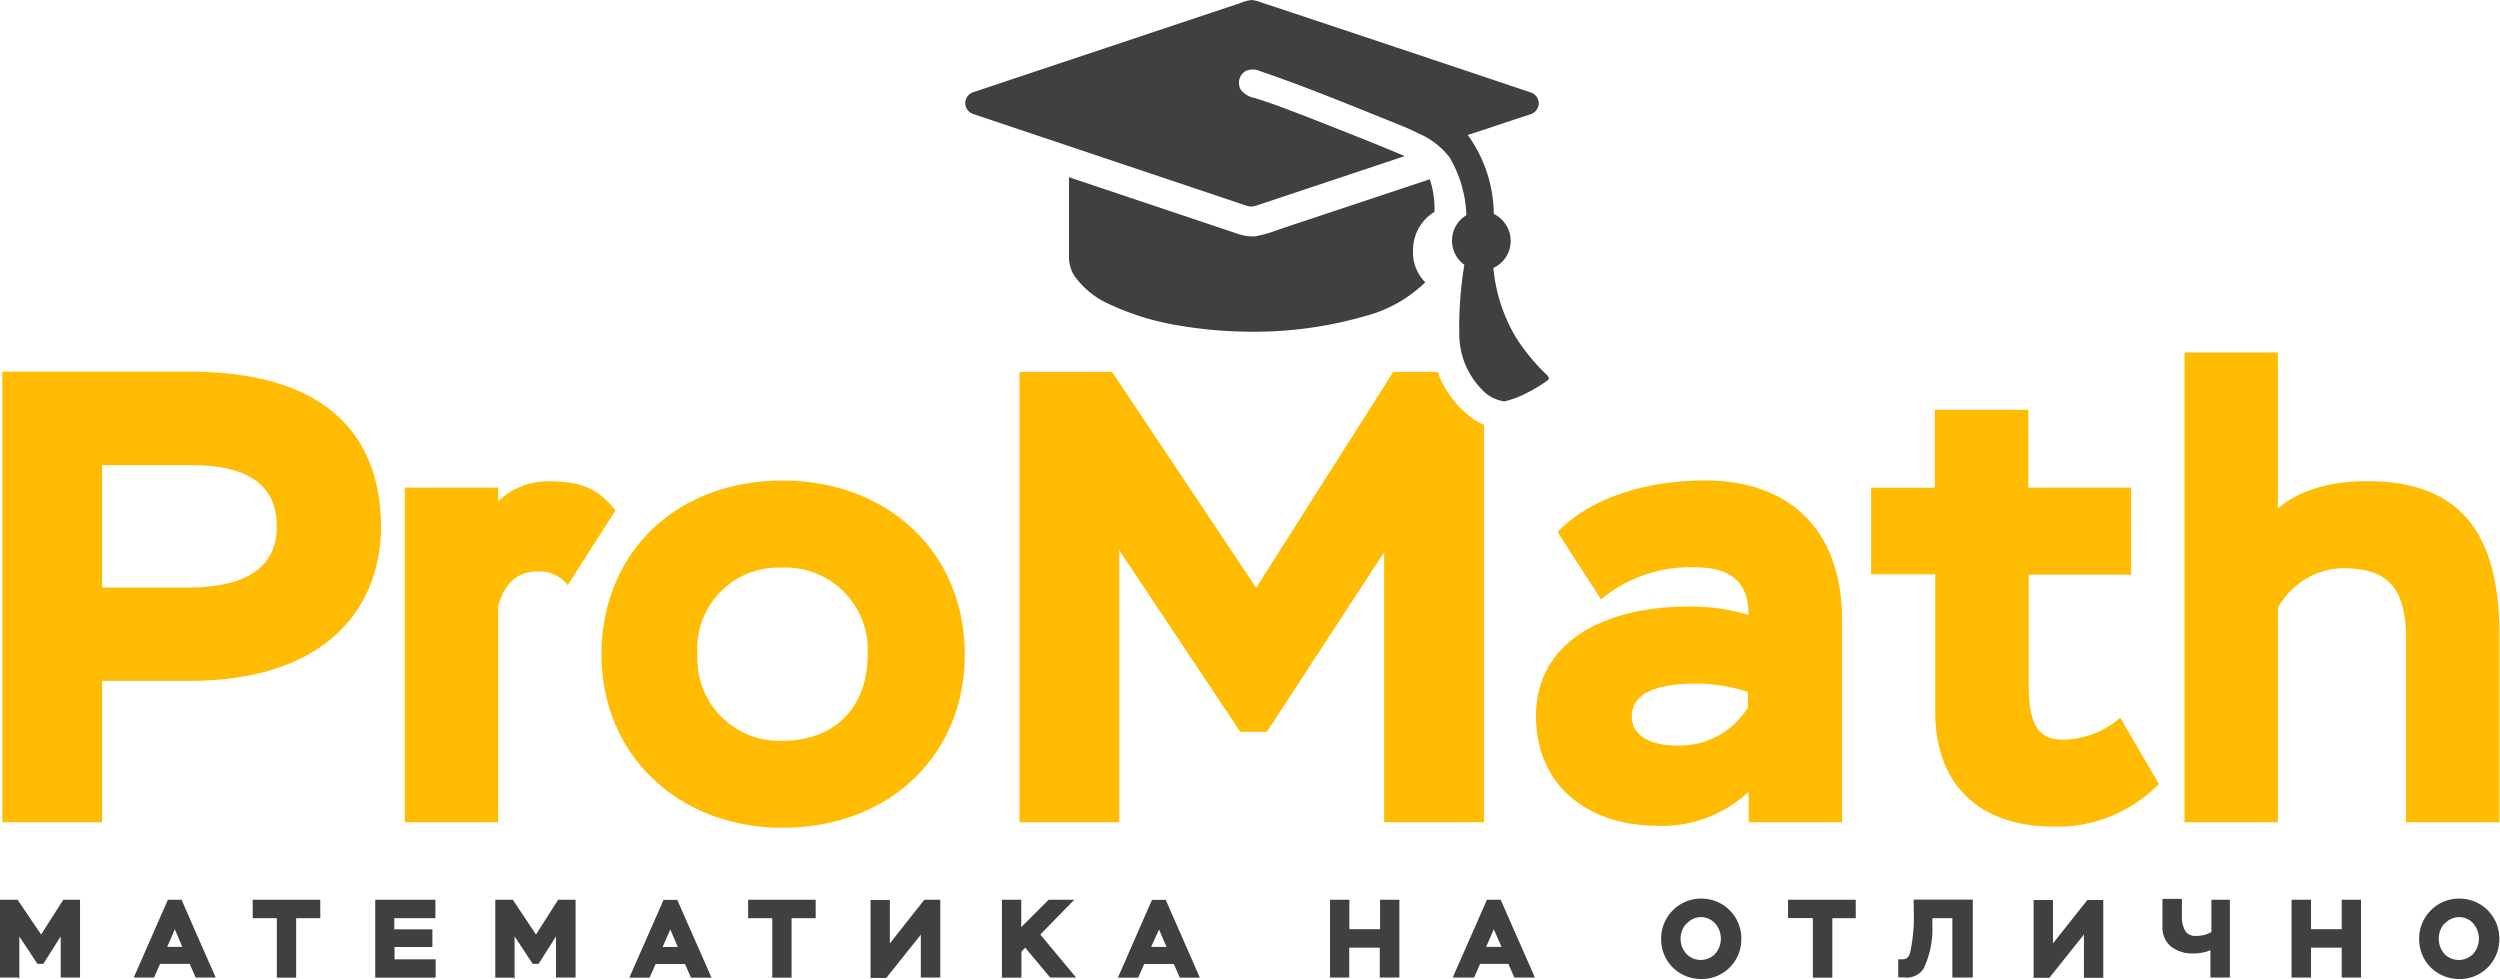 <?xml version="1.0" encoding="UTF-8"?> <svg xmlns="http://www.w3.org/2000/svg" viewBox="0 0 182.42 71.44"> <defs> <style>.cls-1{fill:#ffbc03;fill-rule:evenodd;}.cls-2{fill:#404041;}</style> </defs> <title>Asset 14</title> <g id="Layer_2" data-name="Layer 2"> <g id="podval"> <path class="cls-1" d="M7.45,60V49.68H13.8c10.38,0,14-5.69,14-11.23S25,27.12,13.8,27.12H.17V60ZM14,33.94c4.62,0,6.2,1.88,6.2,4.47,0,2.77-1.93,4.46-6.49,4.46H7.45V33.94ZM29.54,60h6.81V44.23c.56-2.06,1.79-2.53,2.87-2.53a2.59,2.59,0,0,1,2.21,1l3.48-5.46c-1.08-1.36-2.21-2.12-4.8-2.12a5.26,5.26,0,0,0-3.76,1.46v-1H29.54V60ZM43.89,47.76c0,7.34,5.63,12.64,13.21,12.64,7.79,0,13.3-5.3,13.3-12.64S64.91,35.07,57.1,35.07,43.89,40.38,43.89,47.76Zm7,0a5.92,5.92,0,0,1,6.16-6.34,6,6,0,0,1,6.26,6.34c0,4-2.54,6.3-6.26,6.3a6,6,0,0,1-6.16-6.3ZM74.39,60h7.28V40.15L90.5,53.4h1.94L101,40.29V60h7.28V31a3.29,3.29,0,0,1-.42-.21h0a6.1,6.1,0,0,1-1.16-.88h0A7.39,7.39,0,0,1,105,27.41c0-.09-.06-.17-.1-.27h-3.24l-10,15.75L81.15,27.14H74.39V60Zm42.43-16.26a10.21,10.21,0,0,1,6.77-2.35c2.63,0,4,1,4,3.48a14.47,14.47,0,0,0-4.42-.61c-5.82,0-11.09,2.39-11.09,8,0,4.84,3.52,8,8.93,8a9.25,9.25,0,0,0,6.59-2.49V60h6.81V45.22c0-6.44-3.72-10.16-10-10.16-4.47,0-8.46,1.36-10.76,3.76l3.23,5Zm5.54,10.66c-2.06,0-3.29-.8-3.29-2.12,0-1.79,2-2.4,4.75-2.4a12.32,12.32,0,0,1,3.72.61v1.14a5.87,5.87,0,0,1-5.18,2.77Zm14.2-12.49h4.65v10c0,5.64,3.52,8.41,8.66,8.41a10.38,10.38,0,0,0,7.66-3.11l-2.82-4.84a6.46,6.46,0,0,1-4.19,1.6c-1.83,0-2.49-1.13-2.49-4.09V41.93h7.47V35.58H148V29.9h-6.82v5.69h-4.65v6.35ZM159.4,60h6.81V44.38a5.52,5.52,0,0,1,4.71-2.92c3.23,0,4.65,1.32,4.65,5.21V60h6.81V46.35c0-7.8-3.15-11.24-9.68-11.24-3,0-5.17.84-6.49,2V25.72H159.4V60Z"></path> <path class="cls-2" d="M92.1.2a2.91,2.91,0,0,0-.77-.2,2.75,2.75,0,0,0-.76.2L71.07,6.71a.86.86,0,0,0-.63.7.84.84,0,0,0,.61.92L90.93,15a1.08,1.08,0,0,0,.75,0l10.82-3.61c-2.36-1-4.72-1.91-7.09-2.85-1.28-.48-2.56-1-3.87-1.39a1.67,1.67,0,0,1-1-.6,1,1,0,0,1,.34-1.36,1.23,1.23,0,0,1,1.06,0c3.16,1.07,6.24,2.34,9.33,3.58.73.3,1.49.58,2.2.95a5.71,5.71,0,0,1,2.3,1.76A8.91,8.91,0,0,1,107,15.7a2.17,2.17,0,0,0-.15,3.62,27.94,27.94,0,0,0-.37,5.09,5.77,5.77,0,0,0,1.64,4,2.72,2.72,0,0,0,1.66.88,7.39,7.39,0,0,0,1.79-.7,10.59,10.59,0,0,0,1.36-.84c.2-.14,0-.34-.12-.45a14.76,14.76,0,0,1-2.19-2.67,12,12,0,0,1-1.65-5.08,2.16,2.16,0,0,0,1.25-2.17A2.19,2.19,0,0,0,109,15.61a10,10,0,0,0-1.9-5.76c1.52-.49,3-1,4.55-1.5a.88.88,0,0,0,.63-.74.86.86,0,0,0-.63-.88C105.1,4.53,98.61,2.36,92.1.2Z"></path> <path class="cls-2" d="M90.14,17,78,12.93v5.79a2.63,2.63,0,0,0,.37,1.37,6.27,6.27,0,0,0,2.58,2.11,19.26,19.26,0,0,0,5,1.54,31.34,31.34,0,0,0,5,.46,29.12,29.12,0,0,0,8.6-1.12A9.9,9.9,0,0,0,104,20.6a3.09,3.09,0,0,1-.89-2.39,3.24,3.24,0,0,1,1.56-2.75,6.86,6.86,0,0,0-.34-2.38L93.24,16.77a8.16,8.16,0,0,1-1.72.48A3.63,3.63,0,0,1,90.14,17Z"></path> <path class="cls-2" d="M1.31,71.33H0V65.65H1.28L3,68.19l1.62-2.54H5.84v5.68H4.43v-3l-1.27,2H2.73l-1.32-2v3.08Zm9.86,0H9.76Q11,68.5,12.25,65.65h1c.82,1.9,1.66,3.79,2.49,5.68H14.28l-.44-1H11.68l-.44,1Zm2.13-2.24-.54-1.28-.56,1.28ZM20.2,67H18.44V65.65h4.93V67H21.61v4.34H20.2V67Zm11.54,4.34H27.38V65.65h4.39V67h-3v.81h2.78v1.29H28.79V70h3v1.33h-.09Zm5.72,0H36.14V65.65h1.28l1.69,2.54,1.62-2.54H42v5.68H40.57v-3l-1.27,2h-.43l-1.32-2v3.08Zm9.86,0h-1.4l2.5-5.68h1c.83,1.9,1.67,3.79,2.5,5.68h-1.5l-.44-1H47.84l-.44,1Zm2.14-2.24-.55-1.28-.56,1.28ZM56.35,67H54.59V65.65h4.93V67H57.76v4.34H56.35V67Zm10.84,1.2-2.52,3.16H63.52V65.67h1.41v3.17l2.52-3.19h1.16v5.68H67.19V68.19Zm7.24,3.14H73.11V65.65h1.41v2l2-2h1.87l-2.48,2.54,2.61,3.14H76.63l-1.82-2.18-.28.29v1.89Zm8.54,0h-1.4c.83-1.89,1.65-3.78,2.49-5.68h1c.83,1.9,1.67,3.79,2.49,5.68H86.09l-.44-1H83.49l-.44,1Zm2.15-2.24-.55-1.28L84,69.09ZM102,71.33h-1.32V69.15H98.45v2.18h-1.4V65.65h1.41V67.8h2.24V65.65h1.41v5.68Zm5.42,0H106c.83-1.89,1.67-3.78,2.5-5.68h1l2.5,5.68h-1.5l-.44-1H108l-.44,1Zm2.14-2.24L109,67.81l-.56,1.28Zm12.49,1.5a2.93,2.93,0,0,1-.84-2.08,2.9,2.9,0,0,1,.85-2.08,2.85,2.85,0,0,1,2.08-.86,2.9,2.9,0,0,1,2.92,2.94,2.89,2.89,0,0,1-2.92,2.93,3,3,0,0,1-2.09-.85Zm1-3.2a1.66,1.66,0,0,0,0,2.21,1.46,1.46,0,0,0,2.1,0,1.68,1.68,0,0,0,0-2.22,1.41,1.41,0,0,0-1-.46,1.39,1.39,0,0,0-1.06.46Zm9.18-.4h-1.76V65.65h4.94V67H133.7v4.34h-1.42V67Zm11.55,4.34h-1.32V67H141l0,.53a6.67,6.67,0,0,1-.65,3.17,1.49,1.49,0,0,1-1.43.62h-.16l-.25,0V70h.1c.38,0,.6,0,.76-.45a12.34,12.34,0,0,0,.27-3.19v-.72h4.31v5.68Zm8.28-3.14-2.52,3.16h-1.15V65.67h1.41v3.17l2.51-3.17h1.16v5.68h-1.41V68.19Zm9.33-2.54h1.32v5.68h-1.42v-2a2.26,2.26,0,0,1-.5.16,2.89,2.89,0,0,1-.72.08,2.52,2.52,0,0,1-1.68-.52,1.81,1.81,0,0,1-.6-1.46v-2h1.42v1.19A2,2,0,0,0,159.5,68a.91.91,0,0,0,.78.29,2.61,2.61,0,0,0,.6-.08,2.55,2.55,0,0,0,.48-.2V65.65Zm10.8,5.68h-1.32V69.15h-2.24v2.18h-1.42V65.65h1.42V67.8h2.24V65.65h1.41v5.68Zm5.17-.74a2.93,2.93,0,0,1-.84-2.08,2.9,2.9,0,0,1,.85-2.08,2.85,2.85,0,0,1,2.08-.86,2.9,2.9,0,0,1,2.92,2.94,2.89,2.89,0,0,1-2.92,2.93,3,3,0,0,1-2.09-.85Zm1-3.2a1.69,1.69,0,0,0,0,2.21,1.47,1.47,0,0,0,2.11,0,1.71,1.71,0,0,0,0-2.22,1.41,1.41,0,0,0-1-.46,1.44,1.44,0,0,0-1.07.46Z"></path> </g> </g> </svg> 